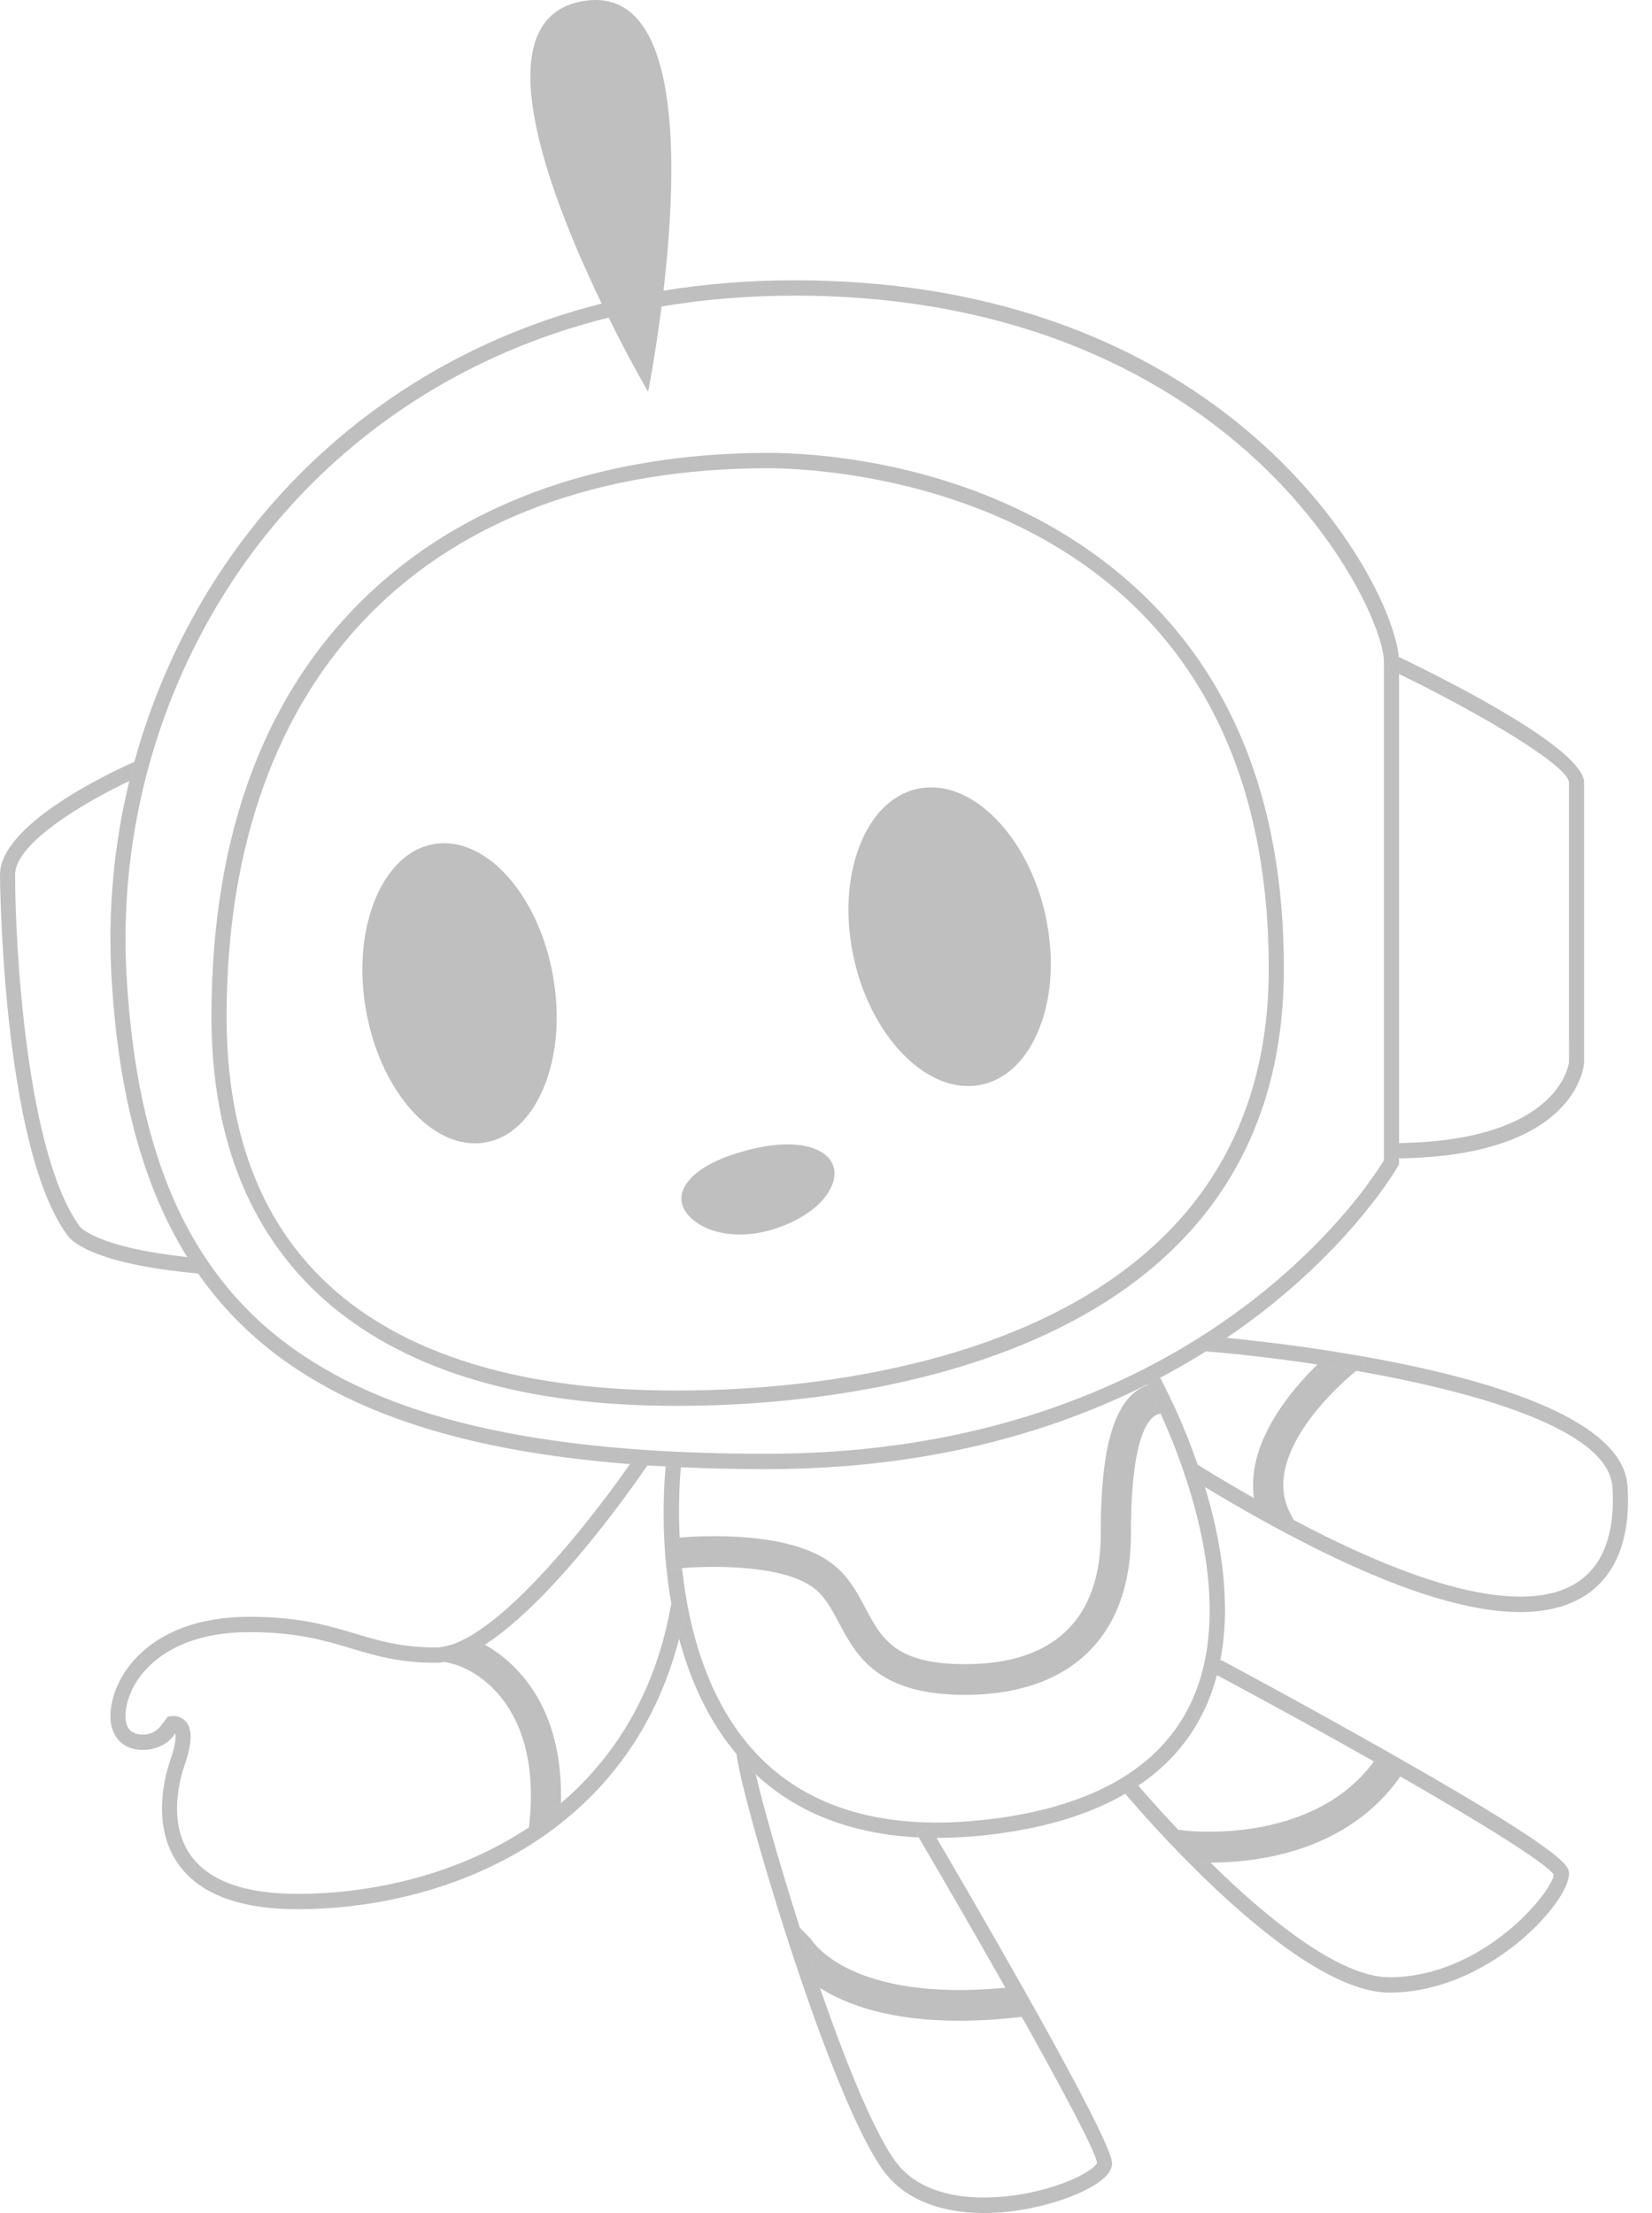 <svg width="53" height="71" viewBox="0 0 53 71" fill="none" xmlns="http://www.w3.org/2000/svg">
<g clip-path="url(#clip0)">
<path d="M18.699 0.036C15.453 0.595 17.604 6.215 19.303 9.738C19.937 9.577 20.598 9.439 21.286 9.326C21.741 5.43 21.926 -0.52 18.699 0.036Z" fill="black" fill-opacity="0.25"/>
<path d="M21.224 9.834C20.637 9.934 20.072 10.054 19.525 10.19C20.222 11.596 20.792 12.57 20.792 12.57C20.792 12.57 21.02 11.429 21.224 9.834Z" fill="black" fill-opacity="0.25"/>
<path d="M9.498 16.041C11.528 13.861 14.756 11.377 19.525 10.19C19.452 10.044 19.379 9.893 19.304 9.738C14.483 10.962 11.21 13.486 9.146 15.703C7.526 17.443 6.233 19.454 5.298 21.628H5.827C6.735 19.582 7.966 17.686 9.498 16.041Z" fill="black" fill-opacity="0.25"/>
<path d="M24.593 46.641C17.207 46.641 12.271 45.487 9.059 43.008C8.075 42.249 7.245 41.354 6.558 40.307V41.139C9.154 44.63 13.543 46.453 20.209 46.972C20.296 46.846 20.376 46.729 20.447 46.623L20.848 46.899C20.837 46.915 20.81 46.955 20.769 47.016C20.962 47.028 21.161 47.037 21.357 47.047C21.367 46.946 21.375 46.878 21.378 46.856L21.859 46.919C21.858 46.924 21.852 46.979 21.843 47.074C22.724 47.113 23.639 47.134 24.593 47.134C29.725 47.134 33.736 45.959 36.787 44.426C36.728 44.313 36.691 44.248 36.688 44.242L37.108 43.996C37.121 44.02 37.161 44.092 37.22 44.203C37.739 43.928 38.227 43.645 38.688 43.356C38.675 43.355 38.661 43.354 38.649 43.353L38.685 42.862C38.75 42.867 38.987 42.886 39.353 42.922C41.479 41.479 42.929 39.959 43.804 38.882V38.094C42.017 40.477 36.265 46.641 24.593 46.641Z" fill="black" fill-opacity="0.25"/>
<path d="M25.501 9.485C32.992 9.485 37.655 12.323 40.247 14.704C42.278 16.569 43.499 18.572 44.049 19.922H44.58C43.302 16.467 37.845 8.993 25.501 8.993C23.993 8.993 22.591 9.113 21.286 9.326C21.266 9.5 21.245 9.669 21.224 9.834C22.543 9.611 23.967 9.485 25.501 9.485Z" fill="black" fill-opacity="0.25"/>
<path d="M21.224 9.834C21.245 9.669 21.266 9.5 21.286 9.326C20.598 9.439 19.938 9.577 19.304 9.738C19.379 9.893 19.453 10.044 19.525 10.19C20.072 10.054 20.637 9.934 21.224 9.834Z" fill="black" fill-opacity="0.25"/>
<path d="M34.891 17.625C30.753 14.753 26.009 14.53 24.653 14.53C19.499 14.53 15.13 16.033 12.021 18.877C8.546 22.054 6.784 26.679 6.784 32.622C6.784 40.671 12.058 45.103 21.633 45.103H21.806C26.354 45.103 41.19 44.092 41.19 31.078C41.19 25.053 39.07 20.527 34.891 17.625ZM21.806 44.611H21.633C15.08 44.611 7.269 42.531 7.269 32.622C7.269 21.601 13.768 15.022 24.653 15.022C26.296 15.022 40.705 15.472 40.705 31.078C40.705 43.636 26.24 44.611 21.806 44.611Z" fill="black" fill-opacity="0.25"/>
<path d="M29.873 25.26C29.717 25.26 29.562 25.277 29.411 25.312C28.609 25.496 27.955 26.151 27.57 27.157C27.172 28.195 27.111 29.474 27.396 30.757C27.915 33.087 29.489 34.844 31.059 34.844C31.215 34.844 31.37 34.827 31.521 34.792C32.323 34.608 32.977 33.953 33.362 32.948C33.76 31.909 33.821 30.63 33.536 29.347C33.017 27.017 31.443 25.26 29.873 25.26Z" fill="black" fill-opacity="0.25"/>
<path d="M14.243 27.052C14.127 27.052 14.011 27.063 13.898 27.084C13.116 27.226 12.459 27.845 12.048 28.827C11.622 29.844 11.514 31.118 11.743 32.414C12.173 34.847 13.678 36.682 15.243 36.682C15.359 36.682 15.475 36.671 15.588 36.65C16.37 36.508 17.027 35.889 17.438 34.907C17.864 33.889 17.972 32.616 17.743 31.32C17.314 28.887 15.809 27.052 14.243 27.052Z" fill="black" fill-opacity="0.25"/>
<path d="M25.272 36.714C24.873 36.714 24.421 36.781 23.928 36.914C22.31 37.349 21.802 38.038 21.866 38.539C21.933 39.064 22.65 39.607 23.734 39.607C24.128 39.607 24.533 39.536 24.939 39.396C26.262 38.939 26.858 38.108 26.763 37.523C26.681 37.024 26.11 36.714 25.272 36.714Z" fill="black" fill-opacity="0.25"/>
<path d="M21.31 49.38L21.565 49.351C21.585 49.349 21.671 49.34 21.805 49.329C21.753 48.245 21.812 47.405 21.843 47.074C21.678 47.066 21.519 47.056 21.357 47.048C21.321 47.418 21.258 48.278 21.31 49.38Z" fill="black" fill-opacity="0.25"/>
<path d="M37.276 44.365H37.305C37.273 44.303 37.245 44.25 37.22 44.203C37.078 44.278 36.933 44.352 36.787 44.426C36.79 44.432 36.793 44.439 36.797 44.446C36.942 44.394 37.101 44.365 37.276 44.365Z" fill="black" fill-opacity="0.25"/>
<path d="M38.343 46.945C38.371 46.962 38.399 46.979 38.427 46.996C38.205 46.355 37.97 45.784 37.761 45.316V45.35H37.276C37.263 45.35 37.25 45.351 37.236 45.353C38.136 47.339 39.684 51.584 38.181 54.688C37.217 56.677 35.141 57.903 32.011 58.332C28.685 58.789 26.118 58.132 24.382 56.381C22.716 54.7 22.093 52.282 21.882 50.31C21.805 50.316 21.733 50.323 21.671 50.33L21.385 50.361C21.422 50.71 21.471 51.071 21.537 51.441C21.541 51.42 21.546 51.399 21.549 51.378L22.027 51.461C21.962 51.846 21.88 52.216 21.788 52.575C22.133 53.865 22.704 55.175 23.63 56.276C23.627 56.239 23.624 56.205 23.624 56.18H24.108C24.108 56.285 24.158 56.548 24.247 56.926C25.581 58.17 27.332 58.847 29.474 58.949C29.453 58.915 29.432 58.879 29.412 58.845L29.828 58.593C29.887 58.693 29.961 58.819 30.047 58.965C30.049 58.965 30.052 58.965 30.055 58.965C30.696 58.965 31.37 58.917 32.075 58.82C33.68 58.6 35.023 58.174 36.1 57.549C36.032 57.468 35.984 57.412 35.968 57.392L36.339 57.075C36.344 57.082 36.409 57.159 36.52 57.287C37.448 56.662 38.15 55.867 38.616 54.904C38.798 54.529 38.936 54.139 39.041 53.741C39.008 53.723 38.975 53.705 38.942 53.687L39.144 53.298C39.518 51.417 39.169 49.391 38.659 47.709C38.471 47.596 38.283 47.483 38.091 47.365L38.343 46.945Z" fill="black" fill-opacity="0.25"/>
<path d="M21.859 46.919L21.378 46.856C21.375 46.878 21.367 46.946 21.357 47.047C21.52 47.056 21.679 47.066 21.843 47.074C21.852 46.979 21.858 46.924 21.859 46.919Z" fill="black" fill-opacity="0.25"/>
<path d="M37.107 43.996L36.688 44.242C36.691 44.248 36.727 44.312 36.786 44.426C36.933 44.352 37.077 44.278 37.22 44.203C37.161 44.092 37.12 44.02 37.107 43.996Z" fill="black" fill-opacity="0.25"/>
<path d="M43.515 43.98C47.369 44.656 51.605 45.857 51.73 47.704C51.801 48.741 51.654 50.118 50.558 50.796C49.403 51.51 46.903 51.627 41.503 48.764L41.6 48.956L41.208 49.162C44.401 50.863 46.931 51.72 48.771 51.72C49.586 51.72 50.267 51.552 50.81 51.217C51.843 50.578 52.328 49.352 52.214 47.67C52.061 45.428 47.417 44.16 43.608 43.496L43.804 43.75L43.515 43.98Z" fill="black" fill-opacity="0.25"/>
<path d="M38.427 46.996C38.507 47.225 38.584 47.463 38.659 47.709C39.261 48.072 39.843 48.411 40.406 48.725C40.318 48.505 40.262 48.283 40.23 48.064C39.659 47.739 39.058 47.384 38.427 46.996Z" fill="black" fill-opacity="0.25"/>
<path d="M42.268 43.777C42.472 43.579 42.639 43.434 42.736 43.352C41.31 43.128 40.077 42.992 39.353 42.922C39.138 43.068 38.916 43.212 38.688 43.356C39.599 43.428 40.871 43.566 42.268 43.777Z" fill="black" fill-opacity="0.25"/>
<path d="M38.648 43.353C38.66 43.354 38.674 43.355 38.687 43.356C38.916 43.212 39.138 43.068 39.352 42.922C38.986 42.886 38.749 42.867 38.685 42.862L38.648 43.353Z" fill="black" fill-opacity="0.25"/>
<path d="M38.343 46.945L38.092 47.365C38.284 47.483 38.471 47.596 38.66 47.709C38.585 47.464 38.507 47.225 38.428 46.996C38.399 46.978 38.372 46.962 38.343 46.945Z" fill="black" fill-opacity="0.25"/>
<path d="M20.769 47.016C20.579 47.003 20.395 46.987 20.209 46.972C19.111 48.553 16.804 51.518 15.037 52.515C15.161 52.563 15.344 52.643 15.559 52.766C17.759 51.34 20.28 47.733 20.769 47.016Z" fill="black" fill-opacity="0.25"/>
<path d="M16.972 58.625C14.705 60.134 11.968 60.76 9.54 60.76C7.84 60.76 6.684 60.337 6.104 59.504C5.372 58.451 5.78 57.037 5.922 56.628C6.173 55.908 6.18 55.458 5.945 55.212C5.722 54.978 5.412 55.07 5.378 55.081L5.209 55.304C5.082 55.49 4.895 55.656 4.556 55.65C4.315 55.644 4.026 55.539 4.026 55.069C4.026 54.023 5.104 52.363 7.996 52.363C9.52 52.363 10.402 52.627 11.255 52.882C12.053 53.121 12.807 53.347 13.992 53.347C14.086 53.347 14.182 53.336 14.28 53.32L14.153 53.286L14.271 52.822C14.175 52.842 14.082 52.855 13.993 52.855C12.877 52.855 12.156 52.639 11.392 52.41C10.507 52.145 9.59 51.871 7.996 51.871C4.751 51.871 3.542 53.833 3.542 55.069C3.542 55.706 3.936 56.128 4.545 56.142C4.976 56.157 5.44 55.946 5.619 55.603C5.642 55.692 5.654 55.923 5.466 56.464C5.304 56.928 4.842 58.542 5.709 59.788C6.385 60.759 7.674 61.252 9.54 61.252C12.052 61.252 14.883 60.605 17.233 59.046L16.931 59.013L16.972 58.625Z" fill="black" fill-opacity="0.25"/>
<path d="M17.995 57.852C17.99 58.067 17.976 58.291 17.954 58.524C19.703 57.156 21.107 55.215 21.787 52.575C21.685 52.193 21.603 51.813 21.537 51.441C21.043 54.294 19.719 56.383 17.995 57.852Z" fill="black" fill-opacity="0.25"/>
<path d="M20.848 46.899L20.446 46.623C20.375 46.729 20.296 46.846 20.209 46.972C20.395 46.987 20.578 47.003 20.769 47.016C20.81 46.956 20.837 46.916 20.848 46.899Z" fill="black" fill-opacity="0.25"/>
<path d="M21.549 51.377C21.546 51.399 21.541 51.419 21.537 51.441C21.603 51.813 21.685 52.193 21.787 52.575C21.88 52.215 21.962 51.846 22.027 51.46L21.549 51.377Z" fill="black" fill-opacity="0.25"/>
<path d="M37.798 58.701C37.208 58.078 36.755 57.561 36.52 57.287C36.385 57.378 36.245 57.465 36.101 57.549C36.328 57.816 36.821 58.386 37.481 59.083L37.535 58.666L37.798 58.701Z" fill="black" fill-opacity="0.25"/>
<path d="M44.925 56.995C47.58 58.517 49.607 59.777 49.849 60.147C49.765 60.753 47.542 63.436 44.574 63.436C42.945 63.436 40.604 61.495 38.833 59.757C38.52 59.757 38.27 59.742 38.105 59.728C39.965 61.606 42.652 63.928 44.574 63.928C47.744 63.928 50.336 61.048 50.336 60.114C50.336 59.88 50.336 59.53 45.199 56.589L45.047 56.825C45.008 56.884 44.965 56.937 44.925 56.995Z" fill="black" fill-opacity="0.25"/>
<path d="M44.078 56.512C44.133 56.438 44.186 56.362 44.238 56.283L44.352 56.107C41.737 54.627 39.195 53.266 39.168 53.252L39.144 53.298C39.115 53.446 39.08 53.594 39.041 53.741C40.743 54.652 42.493 55.614 44.078 56.512Z" fill="black" fill-opacity="0.25"/>
<path d="M39.042 53.741C39.081 53.594 39.115 53.447 39.145 53.298L38.942 53.688C38.975 53.705 39.008 53.723 39.042 53.741Z" fill="black" fill-opacity="0.25"/>
<path d="M36.339 57.075L35.968 57.392C35.984 57.412 36.032 57.468 36.101 57.549C36.245 57.465 36.385 57.378 36.52 57.288C36.41 57.159 36.345 57.082 36.339 57.075Z" fill="black" fill-opacity="0.25"/>
<path d="M32.256 63.773C32.408 63.758 32.564 63.742 32.725 63.723L32.784 63.715C31.707 61.807 30.61 59.926 30.047 58.965C29.852 58.965 29.662 58.959 29.474 58.949C30.307 60.368 31.317 62.113 32.256 63.773Z" fill="black" fill-opacity="0.25"/>
<path d="M24.246 56.926C24.177 56.861 24.107 56.797 24.039 56.728C23.895 56.583 23.761 56.43 23.63 56.276C23.698 56.928 24.359 59.397 25.223 62.08L25.663 61.849C25.015 59.828 24.486 57.948 24.246 56.926Z" fill="black" fill-opacity="0.25"/>
<path d="M32.781 64.706C34.102 67.063 35.167 69.062 35.194 69.392C35.142 69.579 34.246 70.148 32.742 70.402C31.852 70.552 29.674 70.742 28.669 69.263C27.964 68.227 27.096 66.06 26.306 63.78C26.003 63.589 25.773 63.396 25.6 63.226C26.468 65.801 27.469 68.365 28.27 69.543C28.999 70.615 30.264 71 31.566 71C32.38 71 33.209 70.849 33.928 70.621C34.339 70.492 35.678 70.019 35.678 69.403C35.678 69.009 34.57 66.911 33.306 64.644L32.839 64.7C32.819 64.702 32.801 64.704 32.781 64.706Z" fill="black" fill-opacity="0.25"/>
<path d="M29.413 58.845C29.433 58.879 29.453 58.915 29.474 58.949C29.662 58.958 29.853 58.965 30.047 58.965C29.961 58.819 29.887 58.693 29.829 58.593L29.413 58.845Z" fill="black" fill-opacity="0.25"/>
<path d="M24.247 56.926C24.158 56.548 24.108 56.285 24.108 56.18H23.623C23.623 56.205 23.627 56.239 23.63 56.276C23.76 56.431 23.895 56.583 24.039 56.729C24.107 56.797 24.177 56.861 24.247 56.926Z" fill="black" fill-opacity="0.25"/>
<path d="M15.559 52.766C15.113 53.055 14.68 53.252 14.28 53.319L14.622 53.409C14.65 53.416 17.436 54.198 16.982 58.523L16.972 58.625C17.326 58.389 17.668 58.131 17.996 57.851C18.082 54.689 16.508 53.307 15.559 52.766Z" fill="black" fill-opacity="0.25"/>
<path d="M16.972 58.625L16.931 59.013L17.233 59.046C17.48 58.883 17.72 58.708 17.955 58.524C17.977 58.291 17.99 58.068 17.996 57.852C17.668 58.131 17.326 58.389 16.972 58.625Z" fill="black" fill-opacity="0.25"/>
<path d="M14.28 53.319C14.68 53.253 15.113 53.055 15.559 52.766C15.344 52.643 15.161 52.563 15.037 52.515C14.767 52.668 14.51 52.773 14.271 52.822L14.153 53.286L14.28 53.319Z" fill="black" fill-opacity="0.25"/>
<path d="M40.23 48.064C40.671 48.315 41.095 48.548 41.502 48.764L41.378 48.519C40.365 46.523 43.392 44.078 43.423 44.054L43.515 43.981C43.093 43.907 42.675 43.838 42.268 43.777C41.429 44.59 39.975 46.287 40.23 48.064Z" fill="black" fill-opacity="0.25"/>
<path d="M41.502 48.764C41.095 48.548 40.671 48.315 40.23 48.064C40.262 48.284 40.318 48.504 40.406 48.725C40.678 48.877 40.945 49.022 41.208 49.162L41.6 48.956L41.502 48.764Z" fill="black" fill-opacity="0.25"/>
<path d="M43.515 43.98L43.803 43.75L43.608 43.496C43.311 43.445 43.02 43.397 42.735 43.352C42.638 43.434 42.472 43.579 42.268 43.777C42.675 43.838 43.093 43.906 43.515 43.98Z" fill="black" fill-opacity="0.25"/>
<path d="M26.018 62.21L25.664 61.849C25.868 62.487 26.084 63.138 26.306 63.78C27.146 64.311 28.538 64.831 30.774 64.831C31.379 64.831 32.047 64.792 32.781 64.706C32.61 64.4 32.434 64.088 32.256 63.772C27.266 64.247 26.056 62.275 26.018 62.21Z" fill="black" fill-opacity="0.25"/>
<path d="M32.256 63.773C32.434 64.088 32.61 64.4 32.781 64.706C32.801 64.704 32.819 64.702 32.839 64.7L33.306 64.644C33.134 64.336 32.959 64.025 32.785 63.716L32.725 63.723C32.565 63.742 32.409 63.758 32.256 63.773Z" fill="black" fill-opacity="0.25"/>
<path d="M25.663 61.849L25.223 62.08C25.345 62.459 25.471 62.843 25.6 63.225C25.773 63.395 26.003 63.588 26.306 63.78C26.084 63.138 25.868 62.487 25.663 61.849Z" fill="black" fill-opacity="0.25"/>
<path d="M38.015 58.73L37.798 58.701C38.11 59.031 38.459 59.389 38.834 59.757C38.836 59.757 38.838 59.757 38.84 59.757C40.338 59.757 43.234 59.411 44.925 56.995C44.649 56.836 44.366 56.675 44.078 56.512C42.092 59.217 38.07 58.737 38.015 58.73Z" fill="black" fill-opacity="0.25"/>
<path d="M44.078 56.512C44.366 56.675 44.649 56.837 44.925 56.995C44.965 56.937 45.008 56.885 45.047 56.825L45.2 56.59C45.036 56.496 44.867 56.4 44.693 56.3C44.579 56.236 44.466 56.172 44.352 56.107L44.238 56.283C44.186 56.362 44.133 56.438 44.078 56.512Z" fill="black" fill-opacity="0.25"/>
<path d="M37.798 58.701L37.535 58.666L37.481 59.083C37.676 59.289 37.885 59.505 38.105 59.728C38.271 59.742 38.52 59.757 38.834 59.757C38.459 59.389 38.11 59.031 37.798 58.701Z" fill="black" fill-opacity="0.25"/>
<path d="M35.314 49.225C35.314 51.126 34.557 53.391 30.953 53.391C28.72 53.391 28.279 52.561 27.769 51.599C27.489 51.072 27.199 50.526 26.629 50.116C25.268 49.137 22.619 49.263 21.805 49.329C21.82 49.638 21.845 49.967 21.881 50.31C22.881 50.226 25.079 50.206 26.069 50.919C26.454 51.196 26.668 51.599 26.916 52.067C27.462 53.096 28.141 54.376 30.953 54.376C34.34 54.376 36.283 52.499 36.283 49.225C36.283 45.875 36.92 45.388 37.236 45.353C37.051 44.945 36.895 44.634 36.797 44.446C35.48 44.912 35.314 47.347 35.314 49.225Z" fill="black" fill-opacity="0.25"/>
<path d="M37.276 44.365C37.101 44.365 36.942 44.394 36.797 44.446C36.895 44.633 37.051 44.944 37.236 45.352C37.25 45.35 37.264 45.349 37.276 45.349H37.761V45.316C37.583 44.918 37.422 44.593 37.305 44.365H37.276Z" fill="black" fill-opacity="0.25"/>
<path d="M21.565 49.351L21.311 49.38C21.325 49.69 21.349 50.019 21.386 50.361L21.672 50.329C21.733 50.322 21.805 50.316 21.882 50.309C21.846 49.967 21.821 49.638 21.806 49.329C21.671 49.339 21.585 49.349 21.565 49.351Z" fill="black" fill-opacity="0.25"/>
<path d="M44.885 37.356V37.164C44.804 37.165 44.726 37.168 44.642 37.168V36.676C44.726 36.676 44.804 36.673 44.885 36.672V21.624C44.769 21.568 44.654 21.512 44.539 21.458L44.745 21.012C44.786 21.031 44.83 21.053 44.876 21.075C44.849 20.783 44.752 20.389 44.579 19.922H44.049C44.285 20.5 44.4 20.96 44.4 21.235V37.223C44.328 37.342 44.133 37.654 43.803 38.093V38.881C44.507 38.016 44.84 37.435 44.853 37.411L44.885 37.356Z" fill="black" fill-opacity="0.25"/>
<path d="M44.885 21.624C47.57 22.931 50.336 24.584 50.336 25.11L50.337 34.074C50.335 34.1 50.07 36.596 44.885 36.672V37.164C50.559 37.084 50.812 34.231 50.821 34.092V25.111C50.821 24.027 46.433 21.823 44.876 21.075C44.881 21.132 44.885 21.186 44.885 21.235V21.624Z" fill="black" fill-opacity="0.25"/>
<path d="M44.54 21.458C44.654 21.512 44.77 21.568 44.885 21.624V21.235C44.885 21.186 44.881 21.132 44.876 21.075C44.83 21.053 44.786 21.032 44.745 21.012L44.54 21.458Z" fill="black" fill-opacity="0.25"/>
<path d="M44.643 36.676V37.168C44.726 37.168 44.804 37.165 44.885 37.164V36.672C44.804 36.673 44.726 36.676 44.643 36.676Z" fill="black" fill-opacity="0.25"/>
<path d="M4.058 31.248C3.875 27.915 4.504 24.61 5.827 21.628H5.298C4.905 22.54 4.575 23.48 4.311 24.441C4.351 24.423 4.386 24.408 4.409 24.398L4.599 24.851C4.47 24.907 4.317 24.976 4.149 25.056C3.66 27.072 3.458 29.168 3.574 31.276C3.78 35.012 4.555 37.997 6.006 40.328C6.161 40.344 6.322 40.36 6.492 40.374L6.452 40.864C6.418 40.861 6.386 40.858 6.352 40.855C6.419 40.951 6.488 41.045 6.558 41.139V40.307C5.079 38.053 4.27 35.093 4.058 31.248Z" fill="black" fill-opacity="0.25"/>
<path d="M0 28.063C0 28.15 0.059 36.79 2.169 39.639C2.228 39.731 2.843 40.546 6.352 40.856C6.232 40.684 6.117 40.508 6.005 40.328C3.111 40.023 2.576 39.369 2.567 39.357C0.859 37.05 0.485 30.423 0.485 28.063C0.485 27.018 2.822 25.688 4.149 25.056C4.199 24.85 4.255 24.645 4.311 24.441C3.561 24.773 0 26.438 0 28.063Z" fill="black" fill-opacity="0.25"/>
<path d="M6.452 40.865L6.491 40.374C6.322 40.36 6.161 40.344 6.005 40.328C6.117 40.508 6.232 40.684 6.352 40.856C6.386 40.858 6.418 40.862 6.452 40.865Z" fill="black" fill-opacity="0.25"/>
<path d="M4.599 24.851L4.409 24.398C4.386 24.408 4.351 24.423 4.311 24.441C4.255 24.645 4.199 24.85 4.149 25.056C4.317 24.976 4.47 24.907 4.599 24.851Z" fill="black" fill-opacity="0.25"/>
</g>
<defs>
<clipPath id="clip0">
<rect width="52.23" height="71" fill="white"/>
</clipPath>
</defs>
</svg>
